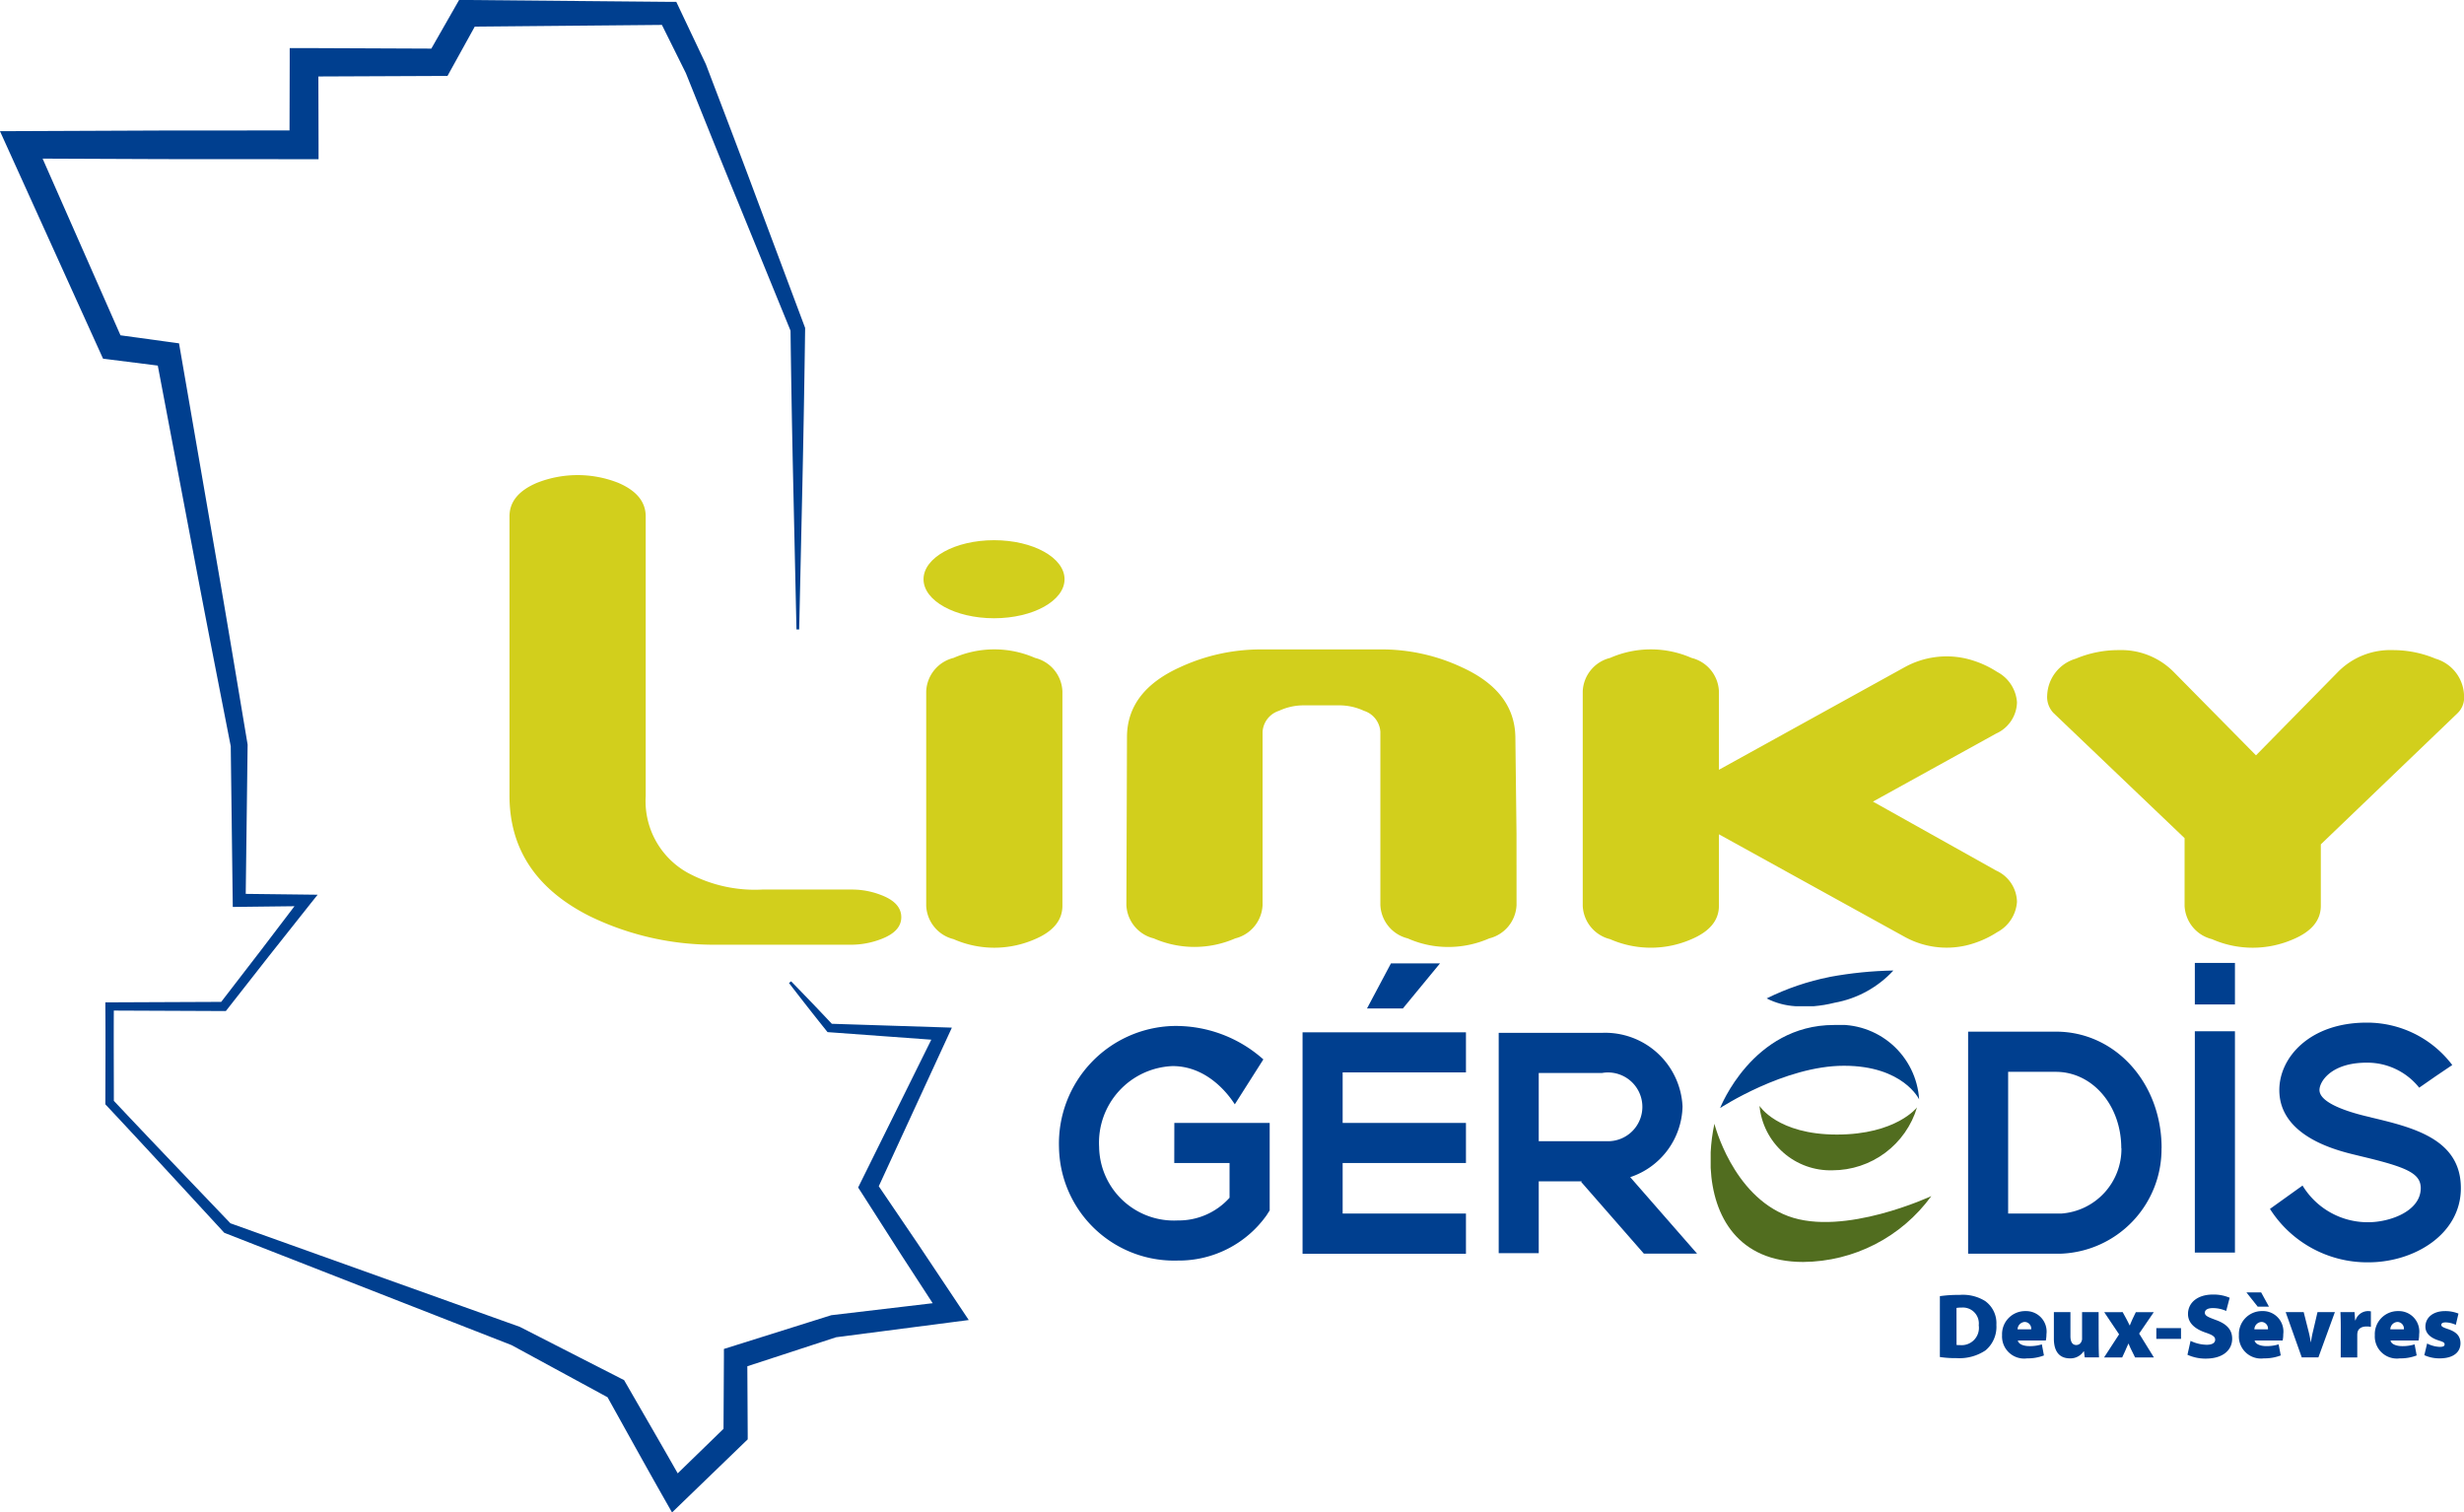 <?xml version="1.0" encoding="utf-8"?><svg xmlns="http://www.w3.org/2000/svg" xmlns:xlink="http://www.w3.org/1999/xlink" width="172.356" height="105.785"><defs><linearGradient id="b" x1="-16.839" y1="28.125" x2="-16.815" y2="28.125" gradientUnits="objectBoundingBox"><stop offset="0" stop-color="#5eb0e1"/><stop offset=".033" stop-color="#5aacdd"/><stop offset="1" stop-color="#004088"/></linearGradient><linearGradient id="a" x1="-15.147" y1="16.19" x2="-15.124" y2="16.19" gradientUnits="objectBoundingBox"><stop offset="0" stop-color="#94a30d"/><stop offset=".1" stop-color="#8a9b0f"/><stop offset=".47" stop-color="#6b8118"/><stop offset=".783" stop-color="#57721d"/><stop offset="1" stop-color="#516d1f"/></linearGradient><linearGradient id="f" x1="-21.526" y1="34.995" x2="-21.495" y2="34.995" xlink:href="#a"/><linearGradient id="h" x1="-26.815" y1="66.924" x2="-26.776" y2="66.924" xlink:href="#b"/><clipPath id="c"><path data-name="Tracé 3" d="M680.307 373.483s4.508-2.958 8.663-2.958 5.259 2.353 5.259 2.353a5.574 5.574 0 00-5.957-5.205c-5.711 0-7.965 5.811-7.965 5.811" transform="translate(-680.307 -367.672)" fill="none"/></clipPath><clipPath id="d"><path data-name="Tracé 4" d="M678.391 389.725v1.087c.165 3.385 1.911 6.581 6.471 6.581a11.185 11.185 0 008.964-4.608s-6.111 2.856-10.017 1.4-5.156-6.459-5.156-6.459a12.412 12.412 0 00-.262 2" transform="translate(-678.391 -387.727)" fill="none"/></clipPath><clipPath id="e"><path data-name="Tracé 5" d="M688.3 384.087a4.981 4.981 0 005.11 4.508 6.179 6.179 0 005.909-4.4s-1.451 1.9-5.609 1.9-5.41-2.008-5.41-2.008z" transform="translate(-688.299 -384.087)" fill="none"/></clipPath><clipPath id="g"><path data-name="Tracé 6" d="M694.161 357.076a17.618 17.618 0 00-4.408 1.5 5.094 5.094 0 002.033.546h1.259a9.126 9.126 0 001.467-.245 7.381 7.381 0 004.106-2.253 27.161 27.161 0 00-4.457.449" transform="translate(-689.753 -356.627)" fill="none"/></clipPath></defs><g data-name="Groupe 1" fill="#003f8f"><path data-name="Tracé 1" d="M55.338 68.639a207.058 207.058 0 012.938 3.066l-.213-.1 7.832.251.689.022-.295.64-4.971 10.784-.042-.616 2.935 4.322 2.9 4.344.654.978-1.176.153-8.179 1.061.142-.031-6.849 2.237.57-.781.03 5.348v.359l-.261.251-4.252 4.108-.781.754-.536-.944c-1.378-2.427-2.726-4.873-4.084-7.311l.32.311-6.953-3.776.08.036-20.059-7.843-.087-.034-.057-.062c-2.721-2.952-5.436-5.91-8.182-8.839l-.081-.086v-.117c.005-2.241.02-4.482 0-6.723v-.292h.3l7.967-.034-.259.126 2.867-3.723 2.846-3.739.311.636-4.674.055-.444.005-.006-.455-.137-10.842.009.1c-.887-4.545-1.782-9.09-2.64-13.641l-2.589-13.649.737.7-3.963-.5-.486-.062-.206-.455-6.39-14.105-.612-1.351 1.492-.006 9.884-.041 9.884-.006-1.01 1.01.015-5.771v-1h.993l9.468.04-.834.488L31.838.482 32.112 0h.541l14.142.129h.511l.213.449 1.842 3.885.016.033.008.022c1.161 3.049 2.329 6.095 3.465 9.153l3.431 9.166.037.1v.089q-.071 5.251-.183 10.5l-.233 10.5h-.189l-.233-10.5q-.118-5.251-.184-10.5l.035.186-3.7-9.06c-1.242-3.017-2.451-6.047-3.669-9.073l.024.055-1.913-3.85.724.454-14.142.129.815-.477-1.9 3.437-.269.486h-.565l-9.468.04 1-1 .015 5.771v1.011h-1.014l-9.884-.006-9.884-.041.879-1.357 6.246 14.17-.692-.516 3.958.543.631.086.107.616 2.366 13.69c.794 4.562 1.551 9.131 2.315 13.7l.01.059v.045l-.137 10.842-.449-.449 4.674.055.809.01-.5.627-2.919 3.682-2.9 3.7-.1.127h-.161l-7.967-.034.293-.293c-.017 2.241 0 4.482 0 6.723l-.08-.2c2.75 2.925 5.531 5.821 8.305 8.723l-.144-.1 20.282 7.258.033.012.048.024 7.046 3.6.2.1.12.208c1.392 2.42 2.8 4.832 4.168 7.263l-1.316-.19 4.24-4.121-.258.61.03-5.348v-.6l.566-.178 6.873-2.16.074-.023.068-.008 8.19-.968-.522 1.131-2.847-4.38-2.814-4.4-.2-.306.153-.31 5.268-10.642.394.662-7.816-.569-.138-.01-.076-.094a197.46 197.46 0 01-2.621-3.341z"/><path data-name="Tracé 2" d="M165.834 78.151l-.355-.084c-1.206-.293-3.232-.913-3.232-1.825 0-.6.833-1.913 3.3-1.913a4.642 4.642 0 013.675 1.75l1.151-.8 1.162-.785a7.468 7.468 0 00-5.989-2.966c-3.971 0-6.108 2.426-6.108 4.716 0 3.257 4.05 4.234 5.383 4.551l.353.087c3.12.744 4.156 1.17 4.156 2.219 0 1.633-2.187 2.388-3.66 2.388a5.326 5.326 0 01-4.608-2.565l-2.279 1.633a8.068 8.068 0 006.887 3.737c3.176 0 6.467-1.939 6.467-5.192 0-3.444-3.353-4.244-6.309-4.948m-12.3-7.895h2.806V67.35h-2.806zm0 17.351h2.806V72.131h-2.806zm-5.145-7.3c0-2.991-2.012-5.34-4.582-5.34h-3.332v9.914h3.7a4.528 4.528 0 004.224-4.581m2.805 0a7.319 7.319 0 01-7.029 7.386h-6.5v-15.53h6.147c4.142 0 7.387 3.578 7.387 8.144m-50.475-12.919h-3.431l-1.676 3.153h2.51zm6.906 12.439h4.782a2.405 2.405 0 10-.359-4.772h-4.423zm6.4 2.514l4.677 5.35h-3.722l-4.386-5.016.044-.041h-3.013v5.023h-2.8v-15.41h7.227a5.414 5.414 0 015.632 5.152 5.336 5.336 0 01-3.652 4.939m-22.928 5.359h11.43v-2.809h-8.625v-3.537h8.625v-2.803h-8.625v-3.536h8.625v-2.8h-11.43zm-8.969-9.15h6.67v6.12l-.221.346a7.533 7.533 0 01-6.209 3.161 8.06 8.06 0 01-8.308-7.943 8.225 8.225 0 017.947-8.463 9.193 9.193 0 016.348 2.337l-1.995 3.14c-.063-.062-1.566-2.673-4.353-2.673a5.36 5.36 0 00-5.14 5.658 5.228 5.228 0 005.5 5.139 4.78 4.78 0 003.624-1.588v-2.429h-3.868z"/></g><g data-name="Groupe 3"><g data-name="Groupe 2" clip-path="url(#c)" transform="translate(120.321 71.692)"><path data-name="Rectangle 1" fill="url(#b)" d="M0 0h13.923v5.811H0z"/></g></g><g data-name="Groupe 5"><g data-name="Groupe 4" clip-path="url(#d)" transform="translate(119.661 78.603)"><path data-name="Rectangle 2" fill="url(#a)" d="M0 0h15.435v9.667H0z"/></g></g><g data-name="Groupe 7"><g data-name="Groupe 6" clip-path="url(#e)" transform="translate(123.075 77.349)"><path data-name="Rectangle 3" fill="url(#f)" d="M0 0h11.019v4.508H0z"/></g></g><g data-name="Groupe 9"><g data-name="Groupe 8" clip-path="url(#g)" transform="translate(123.577 67.886)"><path data-name="Rectangle 4" fill="url(#h)" d="M0 0h8.865v2.499H0z"/></g></g><path data-name="Tracé 7" d="M136.859 94.073a1.668 1.668 0 00.247.011 1.209 1.209 0 001.307-1.383 1.115 1.115 0 00-1.2-1.242 1.84 1.84 0 00-.358.026zm-1.165-3.413a9.354 9.354 0 011.386-.088 2.953 2.953 0 011.781.43 1.905 1.905 0 01.785 1.668 2.142 2.142 0 01-.758 1.782 3.291 3.291 0 01-2.037.543 7.126 7.126 0 01-1.158-.078z" fill="#003f8f"/><path data-name="Tracé 8" d="M142.081 92.979a.466.466 0 00-.452-.515.53.53 0 00-.5.515zm-.933.783c.038.254.4.393.81.393a2.829 2.829 0 00.869-.122l.146.774a3.131 3.131 0 01-1.181.205 1.545 1.545 0 01-1.748-1.62 1.614 1.614 0 011.643-1.687 1.433 1.433 0 011.461 1.62 2.064 2.064 0 01-.044.436z" fill="#003f8f"/><path data-name="Tracé 9" d="M146.801 93.86c0 .451.011.817.024 1.081h-1l-.052-.419h-.026a1.1 1.1 0 01-.96.489c-.708 0-1.119-.455-1.119-1.37v-1.864h1.158v1.678c0 .4.136.622.406.622a.384.384 0 00.374-.272.344.344 0 00.034-.165v-1.864h1.158z" fill="#003f8f"/><path data-name="Tracé 10" d="M148.48 91.778l.251.458c.082.154.162.312.232.462h.021c.069-.171.133-.323.205-.479l.212-.44h1.256l-1.025 1.5 1.033 1.668h-1.316l-.251-.507a4.72 4.72 0 01-.2-.453h-.019c-.071.16-.142.308-.2.453l-.233.507h-1.268l1.052-1.616-1.039-1.548z" fill="#003f8f"/><path data-name="Rectangle 5" fill="#003f8f" d="M150.835 92.896h1.726v.752h-1.726z"/><path data-name="Tracé 11" d="M153.229 93.788a2.68 2.68 0 001.127.272c.4 0 .594-.139.594-.355s-.194-.335-.683-.5c-.733-.253-1.217-.661-1.217-1.3 0-.768.644-1.357 1.739-1.357a2.87 2.87 0 011.176.223l-.244.925a2.271 2.271 0 00-.945-.2c-.356 0-.547.129-.547.323 0 .218.231.308.777.511.782.284 1.134.7 1.134 1.31 0 .744-.586 1.389-1.854 1.389a3.037 3.037 0 01-1.274-.269z" fill="#003f8f"/><path data-name="Tracé 12" d="M158.643 92.979a.463.463 0 00-.45-.515.529.529 0 00-.5.515zm-.476-2.582l.547 1h-.786l-.791-1zm-.456 3.364c.037.254.406.393.811.393a2.819 2.819 0 00.867-.122l.149.774a3.146 3.146 0 01-1.183.205 1.545 1.545 0 01-1.744-1.62 1.611 1.611 0 011.641-1.687 1.432 1.432 0 011.461 1.62 2.091 2.091 0 01-.042.436z" fill="#003f8f"/><path data-name="Tracé 13" d="M161.143 91.778l.341 1.347a6.864 6.864 0 01.148.744h.018a7.157 7.157 0 01.143-.744l.315-1.347h1.216l-1.152 3.164h-1.165l-1.125-3.164z" fill="#003f8f"/><path data-name="Tracé 14" d="M163.736 92.842c0-.5-.012-.806-.024-1.064h.988l.039.569h.029a.928.928 0 011.075-.622v1.086a1.327 1.327 0 00-.3-.03c-.343 0-.575.141-.633.4a.925.925 0 00-.02.2v1.565h-1.157z" fill="#003f8f"/><path data-name="Tracé 15" d="M168.152 92.979a.466.466 0 00-.45-.515.528.528 0 00-.5.515zm-.935.783c.037.254.406.393.81.393a2.868 2.868 0 00.873-.122l.146.774a3.152 3.152 0 01-1.185.205 1.544 1.544 0 01-1.743-1.62 1.611 1.611 0 011.641-1.687 1.432 1.432 0 011.459 1.62 2.09 2.09 0 01-.042.436z" fill="#003f8f"/><path data-name="Tracé 16" d="M169.776 93.971a2.11 2.11 0 00.883.237c.243 0 .339-.055.339-.175s-.07-.165-.413-.274c-.7-.22-.933-.6-.928-.968 0-.631.535-1.086 1.367-1.086a2.455 2.455 0 01.945.175l-.186.788a1.8 1.8 0 00-.7-.173c-.2 0-.315.052-.315.18 0 .1.1.166.475.29.624.208.862.526.867.986 0 .605-.469 1.06-1.446 1.06a2.533 2.533 0 01-1.083-.223z" fill="#003f8f"/><path data-name="Tracé 17" d="M59.547 66.077h-9.328a19.841 19.841 0 01-9-2.01q-5.581-2.825-5.58-8.422V36.111q0-1.521 1.914-2.336a7.737 7.737 0 015.7 0q1.914.819 1.914 2.344v19.56a5.735 5.735 0 002.89 5.341 9.864 9.864 0 005.254 1.2h6.273a5.589 5.589 0 012.035.378q1.424.535 1.426 1.553t-1.466 1.555a5.838 5.838 0 01-2.035.373" fill="#d2cf1c"/><path data-name="Tracé 18" d="M69.55 66.289a7.1 7.1 0 01-2.849-.6 2.516 2.516 0 01-1.913-2.336v-15a2.516 2.516 0 011.913-2.335 7.095 7.095 0 015.7 0 2.517 2.517 0 011.915 2.335v15q0 1.519-1.915 2.336a7.11 7.11 0 01-2.851.6" fill="#d2cf1c"/><path data-name="Tracé 19" d="M106.082 63.299a2.517 2.517 0 01-1.911 2.338 7.131 7.131 0 01-2.849.6 6.946 6.946 0 01-2.851-.6 2.518 2.518 0 01-1.915-2.338V51.181a1.649 1.649 0 00-1.151-1.464 4.074 4.074 0 00-1.731-.381H91.2a4.063 4.063 0 00-1.731.381 1.649 1.649 0 00-1.152 1.464v12.118a2.518 2.518 0 01-1.913 2.338 7.11 7.11 0 01-5.7 0 2.518 2.518 0 01-1.914-2.338l.042-11.736q0-3.209 3.7-4.89a13.454 13.454 0 015.661-1.249h8.442a13.185 13.185 0 015.619 1.249q3.7 1.685 3.746 4.89l.079 6.737z" fill="#d2cf1c"/><path data-name="Tracé 20" d="M139.628 60.89a2.454 2.454 0 011.459 2.182 2.6 2.6 0 01-1.385 2.13 6.954 6.954 0 01-2.158.925 6.075 6.075 0 01-4.316-.6l-12.99-7.172v5q0 1.518-1.913 2.335a7.094 7.094 0 01-5.7 0 2.516 2.516 0 01-1.913-2.335v-15a2.517 2.517 0 011.913-2.336 7.094 7.094 0 015.7 0 2.515 2.515 0 011.913 2.336v5.488l12.99-7.174a6.08 6.08 0 014.316-.6 6.942 6.942 0 012.158.93 2.6 2.6 0 011.385 2.128 2.452 2.452 0 01-1.459 2.182l-8.616 4.759z" fill="#d2cf1c"/><path data-name="Tracé 21" d="M157.577 66.289a7.089 7.089 0 01-2.851-.6 2.517 2.517 0 01-1.915-2.336v-4.729l-9.163-8.747a1.622 1.622 0 01-.448-1.249 2.78 2.78 0 012-2.556 7.706 7.706 0 013.014-.6 5.159 5.159 0 013.828 1.52l5.764 5.841 5.726-5.826a5.123 5.123 0 013.823-1.535 7.715 7.715 0 013.012.6 2.777 2.777 0 011.992 2.556 1.531 1.531 0 01-.448 1.249l-9.57 9.182v4.294q0 1.519-1.913 2.336a7.1 7.1 0 01-2.848.6" fill="#d2cf1c"/><path data-name="Tracé 22" d="M74.465 40.514c0 1.509-2.209 2.73-4.931 2.73s-4.934-1.221-4.934-2.73 2.21-2.73 4.934-2.73 4.931 1.222 4.931 2.73" fill="#d2cf1c"/></svg>